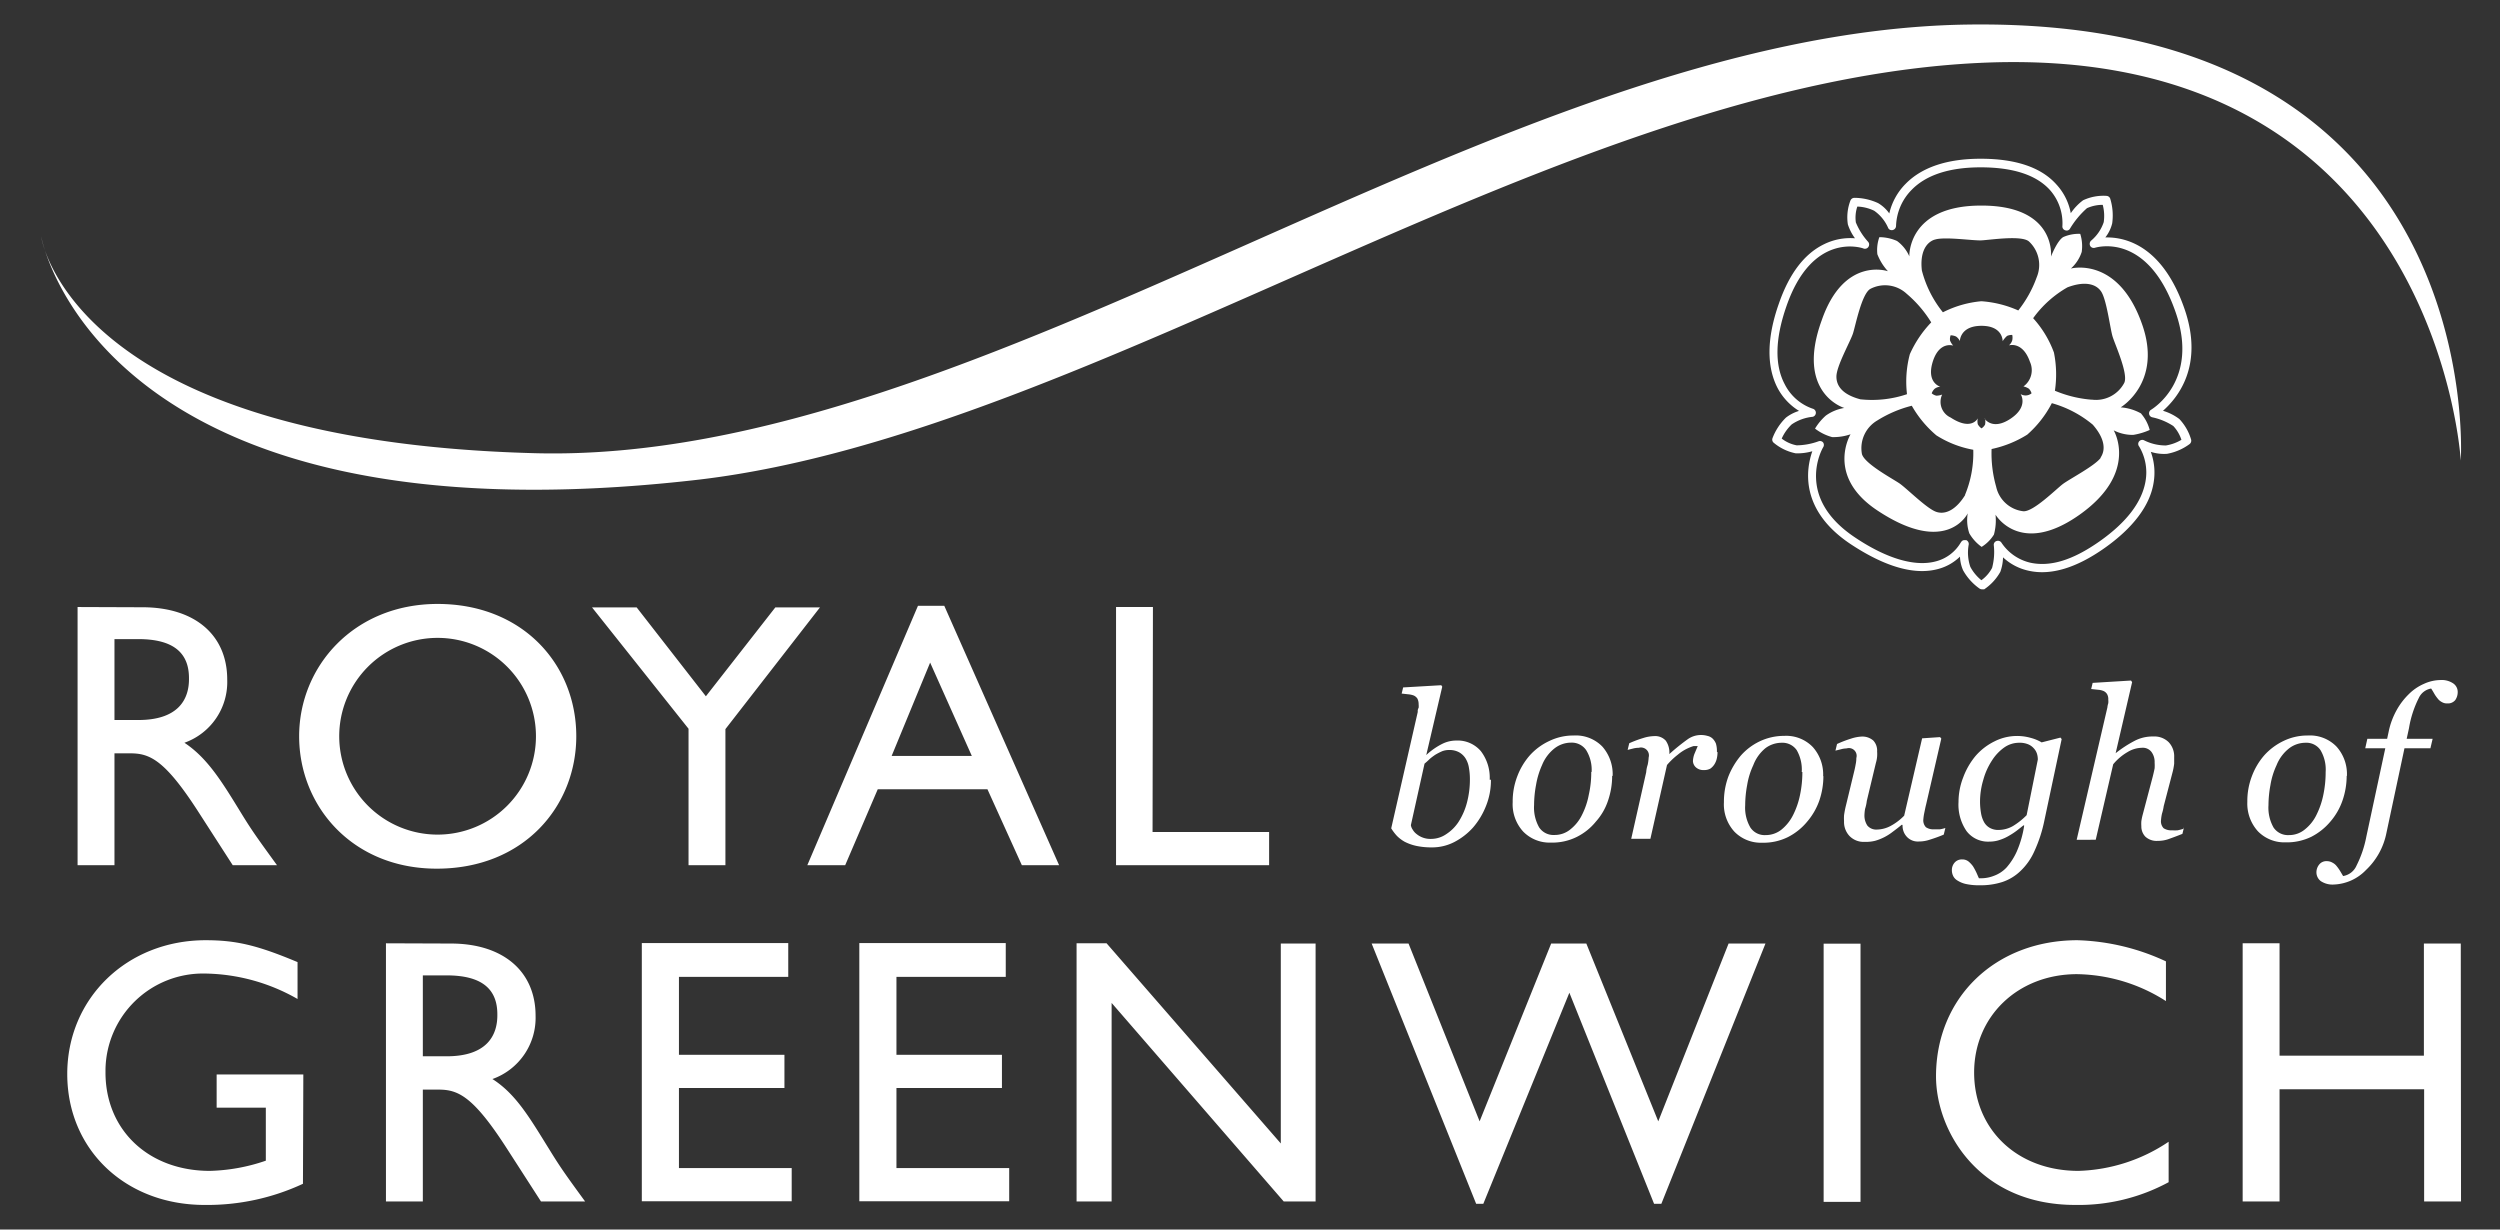 <svg xmlns="http://www.w3.org/2000/svg" width="203.33" height="100" viewBox="0 0 203.33 100" preserveAspectRatio="xMinYMid" aria-hidden="true" focusable="false"><rect x="0" y="0" width="203.33" height="100" fill="#333333" stroke="none"/><path d="M9.31,58.56h1.94c3.23,0,4.15-1.66,4.12-3.41,0-2-1.2-3.17-4.12-3.17H9.31Zm2.28-9.17c4.25,0,6.89,2.25,6.89,5.88A5.24,5.24,0,0,1,15,60.41c1.9,1.26,3.07,3.2,4.67,5.81.89,1.45,1.42,2.16,2.86,4.15h-3.6l-2.77-4.3c-2.77-4.31-4-4.8-5.57-4.8H9.31v9.1h-3v-21Zm24,18.49a8,8,0,1,0-8-8,8,8,0,0,0,8,8m0-18.76c6.92,0,11.28,4.92,11.28,10.76,0,5.67-4.24,10.77-11.35,10.77-6.86,0-11.19-5.08-11.19-10.77s4.46-10.76,11.26-10.76m27.47.28h3.63L59,59.3V70.37h-3V59.27L48.15,49.4h3.63l5.63,7.23Zm9.46,12.08h6.52l-3.39-7.59Zm13.62,8.89H83.11l-2.8-6.18H71.39l-2.65,6.18H65.66l9-21.1H76.8Zm7.6-2.7h9.48v2.7H90.77v-21h3ZM24.64,96.28a18.41,18.41,0,0,1-8,1.72C10.21,98,5.47,93.51,5.47,87.35s4.86-10.88,11.26-10.88c2.46,0,4.18.4,7.47,1.78v3a15.54,15.54,0,0,0-7.53-2.07A7.93,7.93,0,0,0,8.58,87v.23c0,4.68,3.5,8,8.49,8a15,15,0,0,0,4.55-.83V90.09h-4v-2.7h7.05Zm9.75-10.37h1.94c3.23,0,4.15-1.66,4.12-3.42,0-2-1.2-3.16-4.12-3.16H34.39Zm2.28-9.17c4.24,0,6.89,2.25,6.89,5.88a5.28,5.28,0,0,1-3.51,5.14C42,89,43.13,91,44.73,93.57c.89,1.45,1.41,2.16,2.86,4.15H44l-2.77-4.3c-2.77-4.31-4-4.8-5.57-4.8H34.39v9.1h-3v-21Zm27.44,2.71H55.22v6.34H63.8v2.7H55.22V95h9.17v2.7H52.2v-21H64.11Zm17.69,0H72.91v6.34h8.58v2.7H72.91V95h9.17v2.7H69.89v-21H81.8ZM107,97.72h-2.59l-14-16.15V97.72H87.56v-21H90L104.17,93V76.74H107Zm28.12.19h-.59l-6.89-17.17-7,17.17h-.58l-8.5-21.17h3l5.78,14.46,5.82-14.46h2.86l5.85,14.46,5.72-14.46h3Zm13.2-21.16h3v21h-3Zm27.84,4.67a13.75,13.75,0,0,0-7.23-2.19c-4.8,0-8.37,3.42-8.37,8s3.45,8,8.49,8a13.81,13.81,0,0,0,7.33-2.37v3.29a15.38,15.38,0,0,1-7.6,1.85c-7.88,0-11.32-6.06-11.32-10.46,0-6.4,4.82-11.07,11.51-11.07a18.25,18.25,0,0,1,7.19,1.72Zm24,16.3h-3V88.59H185.4v9.13h-3v-21h3v9.14h11.74V76.74h3ZM129.45,62.79A3.05,3.05,0,0,0,129,61a1.42,1.42,0,0,0-1.21-.6,2.21,2.21,0,0,0-1.31.43,3.3,3.3,0,0,0-1.06,1.39,6.59,6.59,0,0,0-.49,1.62,9,9,0,0,0-.16,1.64,3.27,3.27,0,0,0,.41,1.81,1.39,1.39,0,0,0,1.24.62,2,2,0,0,0,1.32-.47,3.4,3.4,0,0,0,.94-1.19,6.11,6.11,0,0,0,.54-1.61,8.28,8.28,0,0,0,.2-1.86m1.7.32a6.17,6.17,0,0,1-.33,2,4.84,4.84,0,0,1-1,1.73,4.67,4.67,0,0,1-1.55,1.24,4.48,4.48,0,0,1-2.1.46,3,3,0,0,1-2.25-.89,3.29,3.29,0,0,1-.86-2.41,5.67,5.67,0,0,1,.37-2.08,5.55,5.55,0,0,1,1-1.69,4.92,4.92,0,0,1,1.6-1.19,4.47,4.47,0,0,1,2-.45,3,3,0,0,1,2.33.91,3.4,3.4,0,0,1,.83,2.38m8.53-1.93a2.31,2.31,0,0,1-.06.52,1.54,1.54,0,0,1-.19.46,1.23,1.23,0,0,1-.33.35,1,1,0,0,1-.52.12.9.9,0,0,1-.67-.23.73.73,0,0,1-.23-.5,1.87,1.87,0,0,1,.12-.58l.27-.64h-.34a3.71,3.71,0,0,0-.55.22,3.54,3.54,0,0,0-.73.48,5.83,5.83,0,0,0-.88.84l-1.35,6h-1.56l1.22-5.42a2.37,2.37,0,0,1,.12-.6,4.11,4.11,0,0,0,.08-.6.64.64,0,0,0-.45-.78.6.6,0,0,0-.35,0,1.84,1.84,0,0,0-.47.06l-.44.11.13-.54a9.34,9.34,0,0,1,1.15-.43,3.17,3.17,0,0,1,.87-.15,1.16,1.16,0,0,1,.95.37,1.68,1.68,0,0,1,.29,1.09h0a17.25,17.25,0,0,1,1.5-1.21,1.86,1.86,0,0,1,1.07-.34,1.81,1.81,0,0,1,.52.07.89.89,0,0,1,.43.22,1.22,1.22,0,0,1,.27.41,2.1,2.1,0,0,1,.08.66m6.9,1.65a3.17,3.17,0,0,0-.41-1.78,1.41,1.41,0,0,0-1.22-.6,2.21,2.21,0,0,0-1.31.43,3.29,3.29,0,0,0-1,1.39,6.09,6.09,0,0,0-.5,1.62,9,9,0,0,0-.16,1.64,3.19,3.19,0,0,0,.42,1.81,1.39,1.39,0,0,0,1.24.62,2.05,2.05,0,0,0,1.32-.47,3.59,3.59,0,0,0,.93-1.19,6.52,6.52,0,0,0,.55-1.61,9,9,0,0,0,.19-1.86m1.71.32a6.17,6.17,0,0,1-.33,2,5.36,5.36,0,0,1-1,1.73,4.91,4.91,0,0,1-1.55,1.24,4.48,4.48,0,0,1-2.1.46,3,3,0,0,1-2.25-.89,3.29,3.29,0,0,1-.86-2.41,5.91,5.91,0,0,1,.36-2.08,6.13,6.13,0,0,1,1-1.69,4.77,4.77,0,0,1,1.54-1.17,4.61,4.61,0,0,1,2-.45,3,3,0,0,1,2.33.91,3.35,3.35,0,0,1,.84,2.38m6.44,3.94h-.05c-.25.21-.5.4-.73.57a4.17,4.17,0,0,1-1.42.73,3,3,0,0,1-.85.09,1.6,1.6,0,0,1-1.24-.47,1.65,1.65,0,0,1-.45-1.21,3.84,3.84,0,0,1,0-.48,7.43,7.43,0,0,1,.16-.82l.64-2.65c.06-.24.11-.46.14-.65a2.48,2.48,0,0,0,.06-.54.63.63,0,0,0-.79-.78,1.77,1.77,0,0,0-.46.07l-.45.11.13-.54a9.4,9.4,0,0,1,1.15-.44,3.16,3.16,0,0,1,.8-.16,1.36,1.36,0,0,1,1,.32,1.2,1.2,0,0,1,.31.89,2.81,2.81,0,0,1,0,.41,2.51,2.51,0,0,1-.1.52l-.74,3.09a3.25,3.25,0,0,1-.14.65,3.75,3.75,0,0,0-.05.47,1.48,1.48,0,0,0,.24.89.94.94,0,0,0,.77.32,2.45,2.45,0,0,0,1.09-.28,4.47,4.47,0,0,0,1.13-.85l1.46-6.29,1.46-.1.1.12-1.24,5.38c-.06.23-.1.46-.15.69a4.13,4.13,0,0,0-.07.49.81.81,0,0,0,.21.65,1.08,1.08,0,0,0,.68.17h.45a2.46,2.46,0,0,0,.45-.11l-.13.54c-.38.16-.77.3-1.16.42a2.7,2.7,0,0,1-.85.14,1.22,1.22,0,0,1-1-.39,1.3,1.3,0,0,1-.34-.92m11-5.35a1.59,1.59,0,0,0-.07-.48,1.15,1.15,0,0,0-.27-.45,1.23,1.23,0,0,0-.46-.32,1.81,1.81,0,0,0-.73-.12,2.1,2.1,0,0,0-1.21.39,3.78,3.78,0,0,0-1,1.07,5.47,5.47,0,0,0-.69,1.54,6.2,6.2,0,0,0-.27,1.81,5.5,5.5,0,0,0,.08.91,2.26,2.26,0,0,0,.24.72,1.21,1.21,0,0,0,.47.48,1.4,1.4,0,0,0,.75.17,2.36,2.36,0,0,0,1.16-.33,5.71,5.71,0,0,0,1.09-.87Zm-1.12,5.35h-.05l-.48.38a5.5,5.5,0,0,1-.64.43,3.6,3.6,0,0,1-.77.36,2.57,2.57,0,0,1-.87.15,2.19,2.19,0,0,1-1.87-.86,3.79,3.79,0,0,1-.65-2.36,5.51,5.51,0,0,1,.38-2,5.93,5.93,0,0,1,1-1.74,4.87,4.87,0,0,1,1.52-1.18,4.07,4.07,0,0,1,3-.29,3.41,3.41,0,0,1,.86.36l1.53-.39.1.12-1.4,6.59a11.33,11.33,0,0,1-.82,2.53,5,5,0,0,1-1.15,1.63,3.88,3.88,0,0,1-1.47.88A5.71,5.71,0,0,1,161,72a4.85,4.85,0,0,1-1.14-.11,2.15,2.15,0,0,1-.68-.29.86.86,0,0,1-.34-.39,1.07,1.07,0,0,1-.09-.43.91.91,0,0,1,.23-.63.77.77,0,0,1,.61-.25.79.79,0,0,1,.53.18,2.11,2.11,0,0,1,.35.38,5.21,5.21,0,0,1,.28.52c.09.2.15.35.2.45h.25a2.89,2.89,0,0,0,1-.21,2.6,2.6,0,0,0,1-.67,5.22,5.22,0,0,0,.83-1.3,8.47,8.47,0,0,0,.6-2.09m13,.12-.13.54c-.5.2-.89.34-1.17.44a2.63,2.63,0,0,1-.84.13,1.35,1.35,0,0,1-1-.34,1.19,1.19,0,0,1-.33-.86,2.67,2.67,0,0,1,0-.4,4.52,4.52,0,0,1,.11-.53l.82-3.11q.09-.36.15-.66a3.59,3.59,0,0,0,0-.46,1.36,1.36,0,0,0-.27-.89.89.89,0,0,0-.78-.32,2.3,2.3,0,0,0-1.14.34,4.36,4.36,0,0,0-1.18,1l-1.42,6.14H168.9l2.5-10.77a1.36,1.36,0,0,1,.07-.33,1.41,1.41,0,0,0,0-.29.82.82,0,0,0-.1-.46.64.64,0,0,0-.29-.25,1.34,1.34,0,0,0-.44-.1l-.56-.06.12-.5,3.12-.19.09.13-1.34,5.78h0a9.58,9.58,0,0,1,1.53-1,3.14,3.14,0,0,1,1.53-.36,1.65,1.65,0,0,1,1.25.46,1.67,1.67,0,0,1,.45,1.22v.53a5,5,0,0,1-.15.77l-.7,2.68a3.68,3.68,0,0,1-.14.61,3.35,3.35,0,0,0-.08.54.81.81,0,0,0,.21.65,1.13,1.13,0,0,0,.69.17,3.38,3.38,0,0,0,.45,0,3.45,3.45,0,0,0,.46-.12m11.58-4.62a3.09,3.09,0,0,0-.42-1.78,1.38,1.38,0,0,0-1.21-.6,2.21,2.21,0,0,0-1.31.43,3.28,3.28,0,0,0-1.05,1.39,6.09,6.09,0,0,0-.5,1.62,9,9,0,0,0-.16,1.64,3.27,3.27,0,0,0,.41,1.81,1.41,1.41,0,0,0,1.25.62,2,2,0,0,0,1.31-.47,3.4,3.4,0,0,0,.94-1.19,6.52,6.52,0,0,0,.55-1.61,9,9,0,0,0,.19-1.86m1.71.32a6.18,6.18,0,0,1-.34,2,5.26,5.26,0,0,1-1,1.73A5,5,0,0,1,188,68.05a4.54,4.54,0,0,1-2.11.46,3,3,0,0,1-2.24-.89,3.35,3.35,0,0,1-.87-2.41,5.67,5.67,0,0,1,.37-2.08,5.55,5.55,0,0,1,1-1.69,5,5,0,0,1,1.56-1.17,4.47,4.47,0,0,1,2-.45,3,3,0,0,1,2.33.91,3.35,3.35,0,0,1,.84,2.38m4.68-2.25-1.47,6.9a5.64,5.64,0,0,1-1.66,3,3.82,3.82,0,0,1-2.6,1.18,1.72,1.72,0,0,1-1.08-.28.9.9,0,0,1-.35-.71,1,1,0,0,1,.22-.63.74.74,0,0,1,.63-.28.89.89,0,0,1,.45.12,1,1,0,0,1,.35.29,3.28,3.28,0,0,1,.27.38l.25.42a1.44,1.44,0,0,0,1.1-.87,8.85,8.85,0,0,0,.79-2.34L194,60.86h-1.63l.17-.77h1.61l.12-.56a6.14,6.14,0,0,1,.64-1.75,5.6,5.6,0,0,1,1-1.32,4,4,0,0,1,1.23-.84,3.32,3.32,0,0,1,1.32-.31,1.68,1.68,0,0,1,1.09.29.84.84,0,0,1,.34.7,1.13,1.13,0,0,1-.2.64.76.76,0,0,1-.64.27.79.79,0,0,1-.45-.11,1,1,0,0,1-.35-.3,2.7,2.7,0,0,1-.27-.39c-.07-.12-.15-.26-.25-.41a1.35,1.35,0,0,0-1,.76,8.48,8.48,0,0,0-.8,2.45l-.19.88h2.11l-.18.77ZM3.35,19.24s2.3,16.63,40.18,17.62C80,37.81,121.76,2.64,159.88,2c42.61-.7,40.26,35.46,40.26,35.46S198.22,3.72,161.62,5.09C127.21,6.39,89.05,35.17,56.92,39,7.91,44.7,3.35,19.24,3.35,19.24m173.9,14.84a4.17,4.17,0,0,0-1.33-.67c1.13-1,3.36-3.59,1.76-8.26-1.75-5.08-4.7-5.84-6.31-5.84h-.14a2.94,2.94,0,0,0,.56-1.15,4.67,4.67,0,0,0-.16-2,.34.34,0,0,0-.31-.23,3.89,3.89,0,0,0-1.9.36,4.34,4.34,0,0,0-1,1.05A4.69,4.69,0,0,0,167.25,15c-1.24-1.39-3.31-2.09-6.16-2.09h0c-2.74,0-4.8.7-6.12,2.06a5,5,0,0,0-1.31,2.39,2.92,2.92,0,0,0-.91-.84,4.65,4.65,0,0,0-1.94-.43.35.35,0,0,0-.31.22,3.78,3.78,0,0,0-.21,1.94,3.9,3.9,0,0,0,.58,1.13,4.85,4.85,0,0,0-2.51.48c-1.61.78-2.84,2.4-3.68,4.83-1,2.83-1,5.15-.1,6.88a4.83,4.83,0,0,0,1.74,1.85,3.3,3.3,0,0,0-1.07.55,4.65,4.65,0,0,0-1.09,1.67.33.33,0,0,0,.1.37,4,4,0,0,0,1.79.86,4.39,4.39,0,0,0,1.35-.17c-.5,1.43-1.07,4.78,3.14,7.57,2.82,1.86,5.22,2.53,7.12,2a4,4,0,0,0,1.75-1,3,3,0,0,0,.25,1.11A4.47,4.47,0,0,0,161,47.87a.36.36,0,0,0,.2.06h.18a4.15,4.15,0,0,0,1.31-1.42,3.68,3.68,0,0,0,.22-1.18A4.4,4.4,0,0,0,165,46.42c1.79.4,3.86-.22,6.16-1.84s3.71-3.45,4-5.34a4.91,4.91,0,0,0-.23-2.49,3.48,3.48,0,0,0,1.32.16,4.4,4.4,0,0,0,1.83-.79.35.35,0,0,0,.13-.36A4.1,4.1,0,0,0,177.25,34.08Zm-1.09,2.15a3.92,3.92,0,0,1-1.78-.42.33.33,0,0,0-.4.09.32.32,0,0,0,0,.41,4.12,4.12,0,0,1,.52,2.83c-.29,1.7-1.55,3.35-3.74,4.89s-4,2.08-5.61,1.74a3.87,3.87,0,0,1-2.36-1.62.34.34,0,0,0-.4-.15.32.32,0,0,0-.23.35,5,5,0,0,1-.14,1.84,2.89,2.89,0,0,1-.87,1,3.5,3.5,0,0,1-.9-1.09,3.59,3.59,0,0,1-.13-1.81.34.34,0,0,0-.2-.36h-.14a.3.3,0,0,0-.26.13l-.05.07a3.29,3.29,0,0,1-2,1.52c-1.69.47-4-.2-6.57-1.92-4.93-3.26-2.72-7.18-2.62-7.35a.35.35,0,0,0,0-.39.33.33,0,0,0-.37-.1,5.39,5.39,0,0,1-1.78.33,2.81,2.81,0,0,1-1.22-.55,3.69,3.69,0,0,1,.81-1.15,3.65,3.65,0,0,1,1.71-.62.34.34,0,0,0,0-.66,4,4,0,0,1-2.28-2c-.82-1.55-.78-3.68.14-6.32,2.09-6.06,6.07-4.78,6.24-4.72A.34.34,0,0,0,152,20a.33.33,0,0,0-.06-.33,5.43,5.43,0,0,1-1-1.58,2.82,2.82,0,0,1,.12-1.29,3.42,3.42,0,0,1,1.37.34,3.3,3.3,0,0,1,1.13,1.38.32.32,0,0,0,.38.19.35.35,0,0,0,.27-.34,4.38,4.38,0,0,1,1.26-2.92c1.18-1.22,3.08-1.84,5.62-1.84h0c2.64,0,4.54.62,5.65,1.86a4.08,4.08,0,0,1,1,2.91.32.32,0,0,0,.23.35.31.31,0,0,0,.39-.14,7.09,7.09,0,0,1,1.38-1.66,3.13,3.13,0,0,1,1.28-.27,3.53,3.53,0,0,1,.08,1.41,3.34,3.34,0,0,1-1,1.48A.36.36,0,0,0,170,20a.33.33,0,0,0,.39.15c.18-.05,4.32-1.27,6.57,5.28,1.9,5.51-1.86,7.8-2,7.89a.34.34,0,0,0-.17.34.33.33,0,0,0,.26.28,5,5,0,0,1,1.71.71,3,3,0,0,1,.66,1.12A3.52,3.52,0,0,1,176.16,36.23Zm-2-2.59a4,4,0,0,0-1.68-.51s3.39-2,1.76-6.7c-1.94-5.63-5.81-4.59-5.81-4.59a3.11,3.11,0,0,0,.88-1.35,3.32,3.32,0,0,0-.12-1.47,3.11,3.11,0,0,0-1.38.26c-.5.29-1,1.59-1,1.59s.48-4.17-5.69-4.15c-6,0-5.83,4.13-5.83,4.13a3.06,3.06,0,0,0-1-1.25,3.55,3.55,0,0,0-1.44-.31,3.12,3.12,0,0,0-.16,1.39,4.39,4.39,0,0,0,.86,1.38s-3.58-1.25-5.39,4C146,32,150,33.18,150,33.18a3.6,3.6,0,0,0-1.5.62,4.48,4.48,0,0,0-.88,1.06,4,4,0,0,0,1.39.69,4.24,4.24,0,0,0,1.5-.23s-2.06,3.4,2.2,6.21c5.65,3.74,7.33.22,7.33.22h0a3.33,3.33,0,0,0,.13,1.63,3.51,3.51,0,0,0,1,1.1,3.13,3.13,0,0,0,1-1,4.44,4.44,0,0,0,.13-1.62s2,3.43,6.84,0S171.91,35,171.91,35a3.38,3.38,0,0,0,1.59.37,5.3,5.3,0,0,0,1.34-.4A3.34,3.34,0,0,0,174.14,33.64Zm-16.8-14.15c.78-.26,3.08.09,3.78.06s3.28-.44,3.88.09a2.6,2.6,0,0,1,.63,2.91,9.53,9.53,0,0,1-1.5,2.7,8.89,8.89,0,0,0-3-.75,8.6,8.6,0,0,0-3.13.9,9,9,0,0,1-1.71-3.4C156.15,20.64,156.58,19.75,157.34,19.49Zm-6,13c-1.37-.35-2-1-2-1.86s1.14-2.86,1.35-3.52.71-3.24,1.42-3.62a2.58,2.58,0,0,1,2.94.4,9.69,9.69,0,0,1,2,2.33,9.07,9.07,0,0,0-1.74,2.59,8.68,8.68,0,0,0-.23,3.25,8.88,8.88,0,0,1-3.76.42Zm8.49,7.74c-.73,1.2-1.6,1.66-2.37,1.4s-2.41-1.92-3-2.32-2.89-1.63-3.05-2.41a2.61,2.61,0,0,1,1.25-2.7A9.82,9.82,0,0,1,155.49,33a8.94,8.94,0,0,0,2,2.41,8.35,8.35,0,0,0,3,1.17,8.83,8.83,0,0,1-.68,3.69Zm1.6-6.18a1.29,1.29,0,0,1,0,.48.86.86,0,0,1-.29.31,1,1,0,0,1-.3-.33,1,1,0,0,1,0-.49h0s-.5,1.06-2.21-.06a1.4,1.4,0,0,1-.69-1.87l0,0a1.32,1.32,0,0,1-.48.09.87.87,0,0,1-.37-.19.91.91,0,0,1,.24-.37.86.86,0,0,1,.46-.17s-1.2-.32-.58-2.14c.55-1.58,1.63-1.2,1.63-1.2a1.29,1.29,0,0,1-.26-.42.86.86,0,0,1,.05-.42,1.13,1.13,0,0,1,.44.1.93.93,0,0,1,.31.37s0-1.24,1.76-1.24,1.72,1.25,1.72,1.25a1.87,1.87,0,0,1,.36-.43,1,1,0,0,1,.42-.08,1.09,1.09,0,0,1,0,.44.87.87,0,0,1-.27.41s1.12-.36,1.71,1.34a1.63,1.63,0,0,1-.53,2,1.27,1.27,0,0,1,.45.19.91.91,0,0,1,.21.37.77.77,0,0,1-.89.06s.68,1-.81,2-2.12,0-2.12,0Zm9.41,3.18c-.48.66-2.55,1.73-3.1,2.15s-2.41,2.28-3.21,2.2a2.56,2.56,0,0,1-2.2-2,9.88,9.88,0,0,1-.37-3.06,8.93,8.93,0,0,0,2.9-1.17,8.74,8.74,0,0,0,2-2.56,9,9,0,0,1,3.33,1.75c.92,1.05,1.1,2,.63,2.68Zm-.73-4.72a9.7,9.7,0,0,1-3-.73,9,9,0,0,0-.08-3.11,8.49,8.49,0,0,0-1.69-2.79,8.82,8.82,0,0,1,2.79-2.51c1.32-.5,2.29-.33,2.74.34s.73,3,.93,3.66,1.3,3.05.95,3.77a2.6,2.6,0,0,1-2.66,1.36ZM119.55,63.33a5.26,5.26,0,0,0-.08-.89,2.05,2.05,0,0,0-.27-.75,1.46,1.46,0,0,0-.52-.5,1.61,1.61,0,0,0-.83-.19,1.54,1.54,0,0,0-.56.1,5.28,5.28,0,0,0-.53.27,4.29,4.29,0,0,0-.48.36c-.15.15-.29.27-.42.38l-1.11,5a.85.85,0,0,0,.15.37,1.22,1.22,0,0,0,.32.36,1.77,1.77,0,0,0,1.17.39,2.19,2.19,0,0,0,1.24-.39,3.4,3.4,0,0,0,1-1,5.42,5.42,0,0,0,.69-1.6,7.44,7.44,0,0,0,.23-1.82m1.71,0a5.56,5.56,0,0,1-.4,2.13,6.08,6.08,0,0,1-1.06,1.76,5.36,5.36,0,0,1-1.53,1.18,3.92,3.92,0,0,1-1.81.43,5.91,5.91,0,0,1-1.26-.12,3.89,3.89,0,0,1-.94-.33,2.85,2.85,0,0,1-.65-.49,3.9,3.9,0,0,1-.46-.61l2.16-9.47a.51.51,0,0,1,.07-.33,1.41,1.41,0,0,0,0-.29,1,1,0,0,0-.1-.46.71.71,0,0,0-.29-.25,1.65,1.65,0,0,0-.44-.1l-.55-.06.12-.5,3.1-.18.08.12L116,61.41h0a5.49,5.49,0,0,1,1.32-.92,2.56,2.56,0,0,1,1.12-.26,2.48,2.48,0,0,1,2,.86,3.55,3.55,0,0,1,.72,2.33" fill="#ffffff"></path></svg>